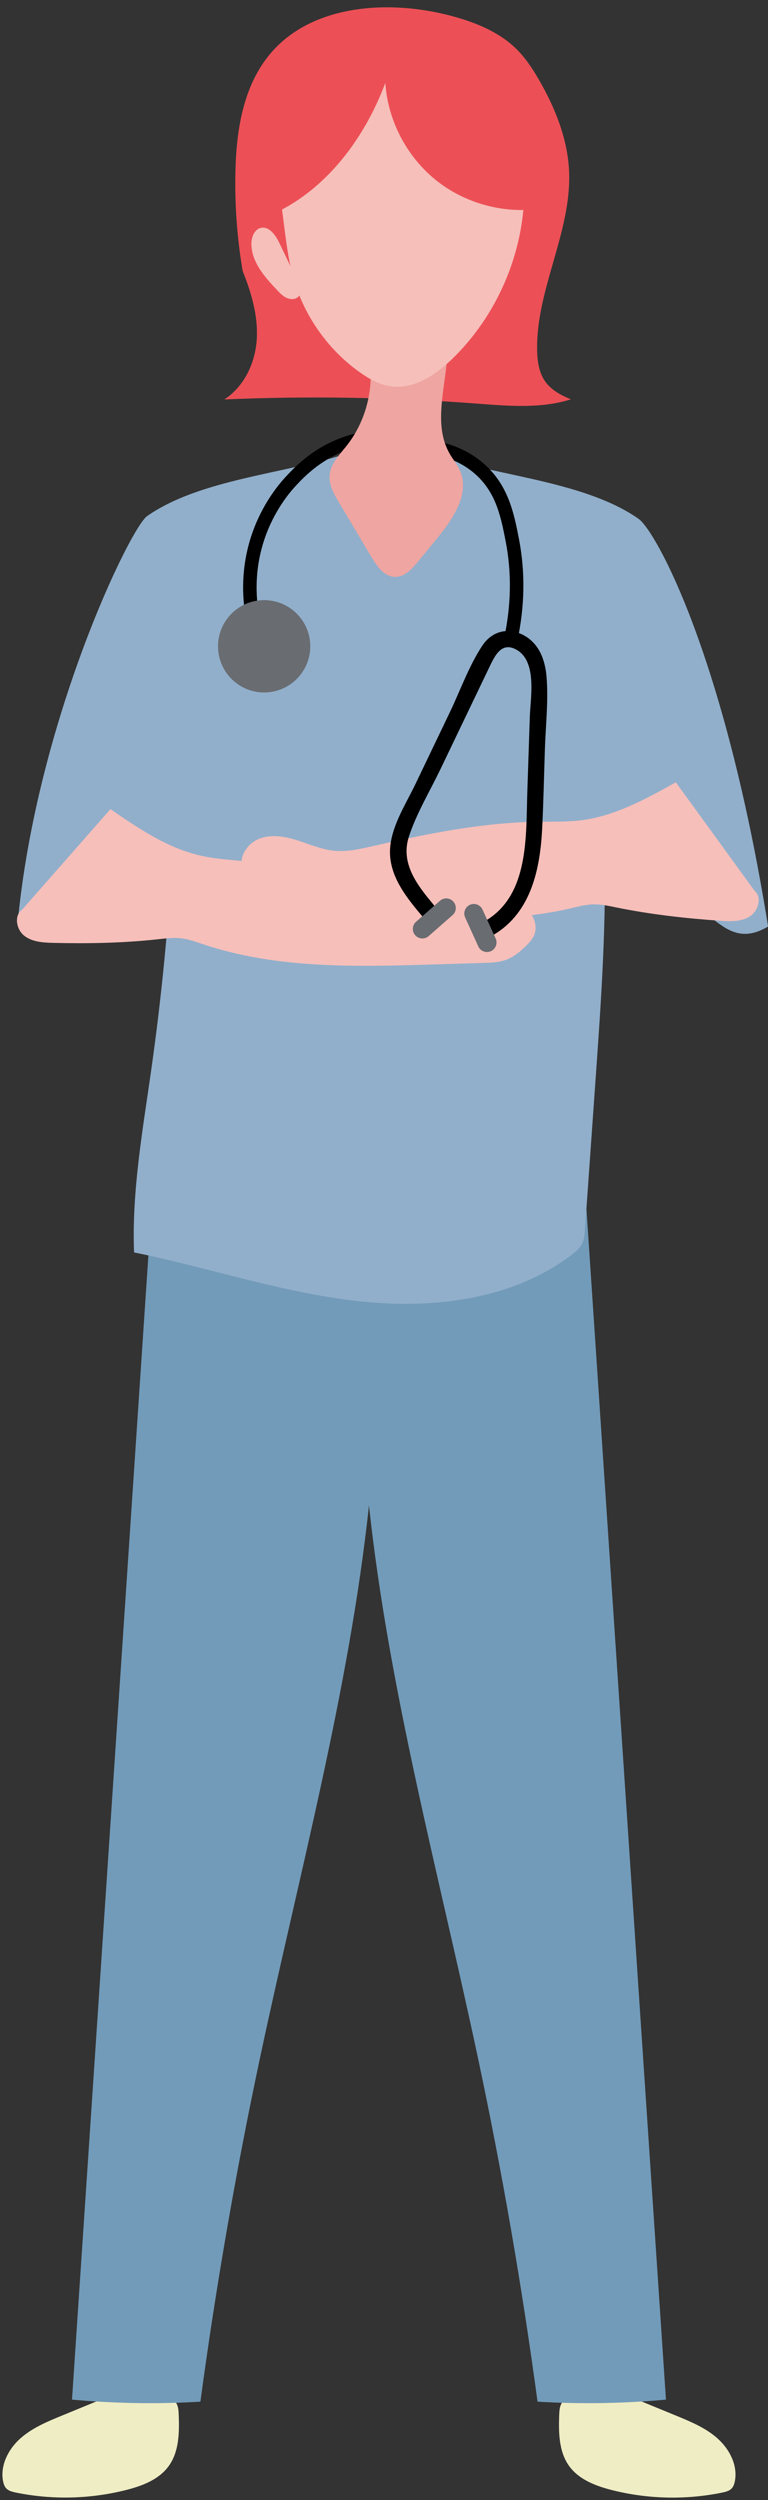 <?xml version="1.0" encoding="UTF-8"?>
<!DOCTYPE svg PUBLIC '-//W3C//DTD SVG 1.0//EN'
          'http://www.w3.org/TR/2001/REC-SVG-20010904/DTD/svg10.dtd'>
<svg height="926.1" preserveAspectRatio="xMidYMid meet" version="1.0" viewBox="-0.9 -2.7 284.7 926.1" width="284.7" xmlns="http://www.w3.org/2000/svg" xmlns:xlink="http://www.w3.org/1999/xlink" zoomAndPan="magnify"
><rect x="-0.9" y="-2.7" width="284.7" height="926.1" fill="#333333" stroke="none"/><g
  ><g
    ><g fill="#efedc4" id="change1_1"
      ><path d="m64.82,888.26c-1.07-2.77-4.09-4.23-6.94-5.04-7.42-2.11-15.56-1.57-22.64,1.49l1.57,1.34c-4.94,2.03-9.89,4.06-14.83,6.09-5.48,2.25-11.08,4.58-15.47,8.55-4.4,3.97-7.42,9.98-6.26,15.79.19.92.49,1.85,1.12,2.54.89.98,2.27,1.32,3.57,1.59,13.53,2.77,27.68,2.43,41.06-.98,5.9-1.5,12.01-3.85,15.6-8.77,3.9-5.33,4.01-12.45,3.75-19.05-.05-1.21-.1-2.44-.54-3.56Z"
        /><path d="m265.25,900.7c-4.4-3.97-9.99-6.3-15.47-8.55-4.94-2.03-9.89-4.06-14.83-6.09l1.57-1.34c-7.08-3.06-15.22-3.6-22.64-1.49-2.85.81-5.87,2.27-6.94,5.04-.43,1.13-.49,2.36-.54,3.56-.25,6.6-.15,13.72,3.75,19.05,3.6,4.91,9.7,7.26,15.6,8.77,13.38,3.41,27.53,3.75,41.06.98,1.3-.27,2.68-.61,3.57-1.59.63-.69.94-1.62,1.12-2.54,1.17-5.81-1.86-11.82-6.26-15.79Z"
      /></g
      ><g id="change2_1"
      ><path d="m237.74,763.08c-2.34-34.98-4.68-69.97-7.01-104.95-4.8-71.84-9.6-143.68-14.4-215.51l-1.44-.81c-13.45-5.81-27.52-11.35-42.17-11.16-14.65.2-30.14,7.47-35.86,20.96-.37.88-.69,1.78-.98,2.69-.29-.91-.6-1.81-.98-2.69-5.72-13.49-21.21-20.76-35.86-20.96-14.65-.2-28.72,5.34-42.17,11.16l-1.44.81c-4.8,71.84-9.6,143.68-14.4,215.51-2.34,34.98-4.68,69.97-7.01,104.95-2.74,41.04-5.48,82.07-8.23,123.11,15.82,1.44,31.75,1.7,47.6.76,5.72-42.41,13.03-84.6,21.91-126.47,14.46-68.21,33.17-136.54,40.58-205.51,7.41,68.97,26.12,137.31,40.58,205.51,8.88,41.86,16.19,84.06,21.91,126.47,15.86.94,31.78.69,47.6-.76-2.74-41.04-5.48-82.07-8.23-123.11Z" fill="#729bb9"
      /></g
      ><g id="change3_1"
      ><path d="m186.31,99.79c2.01-4.18,4.02-8.35,6.02-12.53,1.4-2.91,3.85-6.34,6.96-5.5,2.32.62,3.35,3.38,3.37,5.78.04,6.77-4.92,12.4-9.59,17.3-1.04,1.09-2.11,2.21-3.48,2.83-1.37.62-3.13.64-4.25-.36-1.1-.98-1.31-2.68-.89-4.09s1.34-2.61,2.25-3.77" fill="#f6bfba"
      /></g
      ><g id="change4_1"
      ><path d="m235.84,189.5c-19.38-13.58-50.67-15.69-73.21-22.91l.71.42c-4.72-.82-7.38,5.24-7.92,10-.41,3.68-.6,7.38-.56,11.08-7.17,2.79-14.14,6.03-20.98,9.54.9-7.17.97-14.44.16-21.63-.54-4.76-3.2-10.82-7.92-10l.71-.42c-22.53,7.23-53.83,9.34-73.21,22.91-6.27,4.39-41,76-48,151,19.21,11.57,22.91-18.26,40.67-4.57,5.61-7.21,11.19-14.44,16.74-21.69-1.46,26.96-4.09,53.85-7.89,80.58-3.18,22.38-7.2,44.83-6.35,67.42,27.4,5.58,54.13,14.66,81.9,17.92,27.77,3.26,57.76-.02,80.09-16.85,1.67-1.26,3.35-2.66,4.22-4.56.69-1.5.81-3.19.93-4.83,1.33-18.82,2.67-37.64,4-56.46,2.04-28.81,4.07-57.73,3.19-86.56,6.64,8.71,13.31,17.39,20.04,26.04,17.76-13.69,21.46,16.13,40.67,4.57-16.22-101-41.73-146.61-48-151Z" fill="#91afcb"
      /></g
      ><g id="change3_2"
      ><path d="m278.75,327.17l-29.13-40.09c-11.13,6.21-22.62,12.55-35.27,14.1-5.15.63-10.37.45-15.56.52-20.75.25-41.23,4.4-61.46,9.02-4.72,1.08-9.53,2.19-14.34,1.72-4.73-.46-9.15-2.42-13.68-3.85-4.53-1.43-9.51-2.32-13.96-.65-3.51,1.31-6.39,4.71-6.71,8.29-4.95-.5-9.93-.83-14.79-1.89-12.45-2.72-23.3-10.1-33.81-17.31l-32.72,37.22c-3.1,2.13-2.2,7.35.76,9.67,2.96,2.32,7,2.56,10.76,2.65,12.99.32,26.02.06,38.94-1.35,2.79-.31,5.61-.66,8.4-.35,2.89.32,5.65,1.35,8.4,2.27,27.24,9.09,56.65,8.3,85.35,7.42,6.17-.19,12.35-.38,18.52-.57,2.71-.08,5.46-.18,8.02-1.07,2.98-1.05,5.49-3.12,7.73-5.35,1.12-1.11,2.21-2.3,2.85-3.74,1.09-2.46.6-5.24-.81-7.55,4.81-.58,9.6-1.39,14.35-2.5,2.83-.66,5.67-1.43,8.58-1.48,2.81-.05,5.58.57,8.33,1.13,12.73,2.6,25.68,4.06,38.65,4.95,3.75.26,7.8.4,10.96-1.64,3.16-2.04,4.54-7.15,1.65-9.56Z" fill="#f6bfba"
      /></g
      ><g
      ><g id="change5_1"
        ><path d="m190.84,234.89l-4.89-1.06c2.67-12.29,2.87-24.44.58-36.13-1.71-8.73-3.48-17.76-11.01-24.56-3.75-3.38-8.34-5.77-13.66-7.09l-.44-.16c-5.74-2.63-17.35-6.5-30.71-2.81-11.73,3.25-18.81,10.81-21.83,14.04-3.23,3.45-9.14,10.9-12.4,21.99-3.24,11.02-2.4,20.82-1.13,27.09l-4.9.99c-1.38-6.83-2.29-17.49,1.23-29.5,3.55-12.08,10.01-20.22,13.54-23.99,3.31-3.54,11.06-11.82,24.15-15.44,14.72-4.07,27.49.07,33.92,2.99,6.03,1.53,11.27,4.28,15.58,8.18,8.77,7.92,10.79,18.23,12.57,27.31,2.42,12.36,2.22,25.2-.6,38.15Z"
        /></g
        ><g id="change5_2"
        ><path d="m182.21,343.5c13.85-8.29,17.14-24.45,17.88-39.43.48-9.73.68-19.48,1-29.21.3-8.87,1.35-18.08.61-26.93-.54-6.46-2.96-12.74-9.15-15.66-5.54-2.61-11.23-.94-14.6,4.12-4.97,7.45-8.2,16.64-12.07,24.71l-12.79,26.67c-3.91,8.15-10.12,17.36-9.36,26.79.69,8.55,6.41,15.61,11.71,21.93,2.48,2.96,6.71-1.3,4.24-4.24-6.03-7.2-12.23-15.25-8.97-25.13,2.85-8.67,7.88-16.98,11.82-25.21,3.98-8.3,7.96-16.59,11.94-24.89,1.99-4.15,3.97-8.3,5.97-12.45,2.07-4.31,4.58-9.84,10.27-6.51,7.56,4.42,5.03,17.75,4.79,24.95-.31,9.22-.62,18.43-.92,27.65-.54,16.29.72,38.02-15.38,47.66-3.31,1.98-.3,7.17,3.03,5.18h0Z"
        /></g
        ><g id="change6_1"
        ><path d="m166.86,336.29l-8.86,7.77c-1.46,1.28-3.71,1.14-4.99-.33h0c-1.28-1.46-1.14-3.71.33-4.99l8.86-7.77c1.46-1.28,3.71-1.14,4.99.33h0c1.28,1.46,1.14,3.71-.33,4.99Z" fill="#696c71"
        /></g
        ><g id="change6_2"
        ><path d="m171.53,337.15l4.88,10.73c.81,1.77,2.91,2.56,4.68,1.76h0c1.77-.81,2.56-2.91,1.76-4.68l-4.88-10.73c-.81-1.77-2.91-2.56-4.68-1.76h0c-1.77.81-2.56,2.91-1.76,4.68Z" fill="#696c71"
        /></g
        ><g id="change6_3"
        ><circle cx="97.02" cy="236.71" fill="#696c71" r="17.1"
        /></g
      ></g
      ><g id="change7_1"
      ><path d="m89.05,97.67c3.24,8.08,5.76,16.62,5.24,25.24-.52,8.62-4.47,17.39-12.01,22.36,31.02-1.34,62.13-.83,93.08,1.5,11.86.89,24.11,2.02,35.38-1.55-3.54-1.42-7.03-3.3-9.26-6.24-2.52-3.3-3.15-7.54-3.26-11.6-.59-22.65,12.89-44.16,11.83-66.8-.56-11.88-5.14-23.33-11.19-33.78-2.38-4.11-5.02-8.14-8.49-11.51-6.6-6.42-15.74-10.01-24.92-12.35-22.13-5.66-48.65-3.88-64.1,11.99-11.52,11.82-14.49,28.84-14.95,44.83-.38,13.11.59,26.26,2.88,39.21l-.22-1.29Z" fill="#ec5056"
      /></g
      ><g id="change8_1"
      ><path d="m135.04,125.15c3.56,12.66.71,26.96-7.45,37.28-2.63,3.32-5.91,6.58-6.3,10.8-.34,3.65,1.6,7.07,3.48,10.22,4.01,6.74,8.02,13.47,12.03,20.21,2.04,3.43,4.77,7.28,8.76,7.34,3.52.05,6.26-2.92,8.49-5.65,2.42-2.95,4.83-5.9,7.25-8.85,5.82-7.12,12-16.34,8.34-24.78-.99-2.28-2.62-4.21-3.85-6.36-5.96-10.38-1.87-23.3-.96-35.24.2-2.62.04-5.68-2.08-7.24-1.14-.83-2.61-1.03-4.02-1.15-8.33-.73-16.79.16-24.79,2.61l1.1.81Z" fill="#efa5a1"
      /></g
      ><g id="change3_3"
      ><path d="m180.33,27.68c-9.59-10.96-25.71-16.76-39.37-11.72-4.25,1.57-8.08,4.07-11.81,6.62-12.79,8.76-25.89,20.18-27.56,35.59l-.23-1.08c1.04,8.1,2.08,16.19,3.12,24.29.62,4.84,1.25,9.69,2.27,14.45-1.37-2.86-2.75-5.71-4.12-8.57-1.4-2.91-3.85-6.34-6.96-5.51-2.32.62-3.35,3.38-3.37,5.78-.04,6.77,4.92,12.4,9.59,17.3,1.04,1.09,2.11,2.21,3.48,2.83,1.37.62,3.13.64,4.25-.36.18-.16.33-.35.46-.54,4.59,11.36,12.45,21.41,22.46,28.49,3.42,2.42,7.18,4.55,11.33,5.15,8.54,1.25,16.63-4.1,22.83-10.11,16.6-16.07,26.46-38.9,26.78-62.01.2-14.56-3.55-29.67-13.14-40.63Z" fill="#f6bfba"
      /></g
      ><g id="change7_2"
      ><path d="m96.82,78.01c21.61-8.26,37.02-28.32,45.12-49.99.94,14.24,8.26,27.94,19.57,36.65,11.31,8.7,26.43,12.27,40.44,9.53-.57-9.69-1.82-19.33-3.74-28.84-1.88-9.32-4.57-18.83-10.68-26.11-8.11-9.66-21.37-13.97-33.96-13.39-12.6.58-24.62,5.52-35.57,11.77-4.47,2.55-8.86,5.37-12.4,9.11-6.24,6.59-9.39,15.63-10.43,24.65-1.04,9.02-.13,18.13.77,27.17l.88-.54Z" fill="#ec5056"
      /></g
    ></g
  ></g
></svg
>
